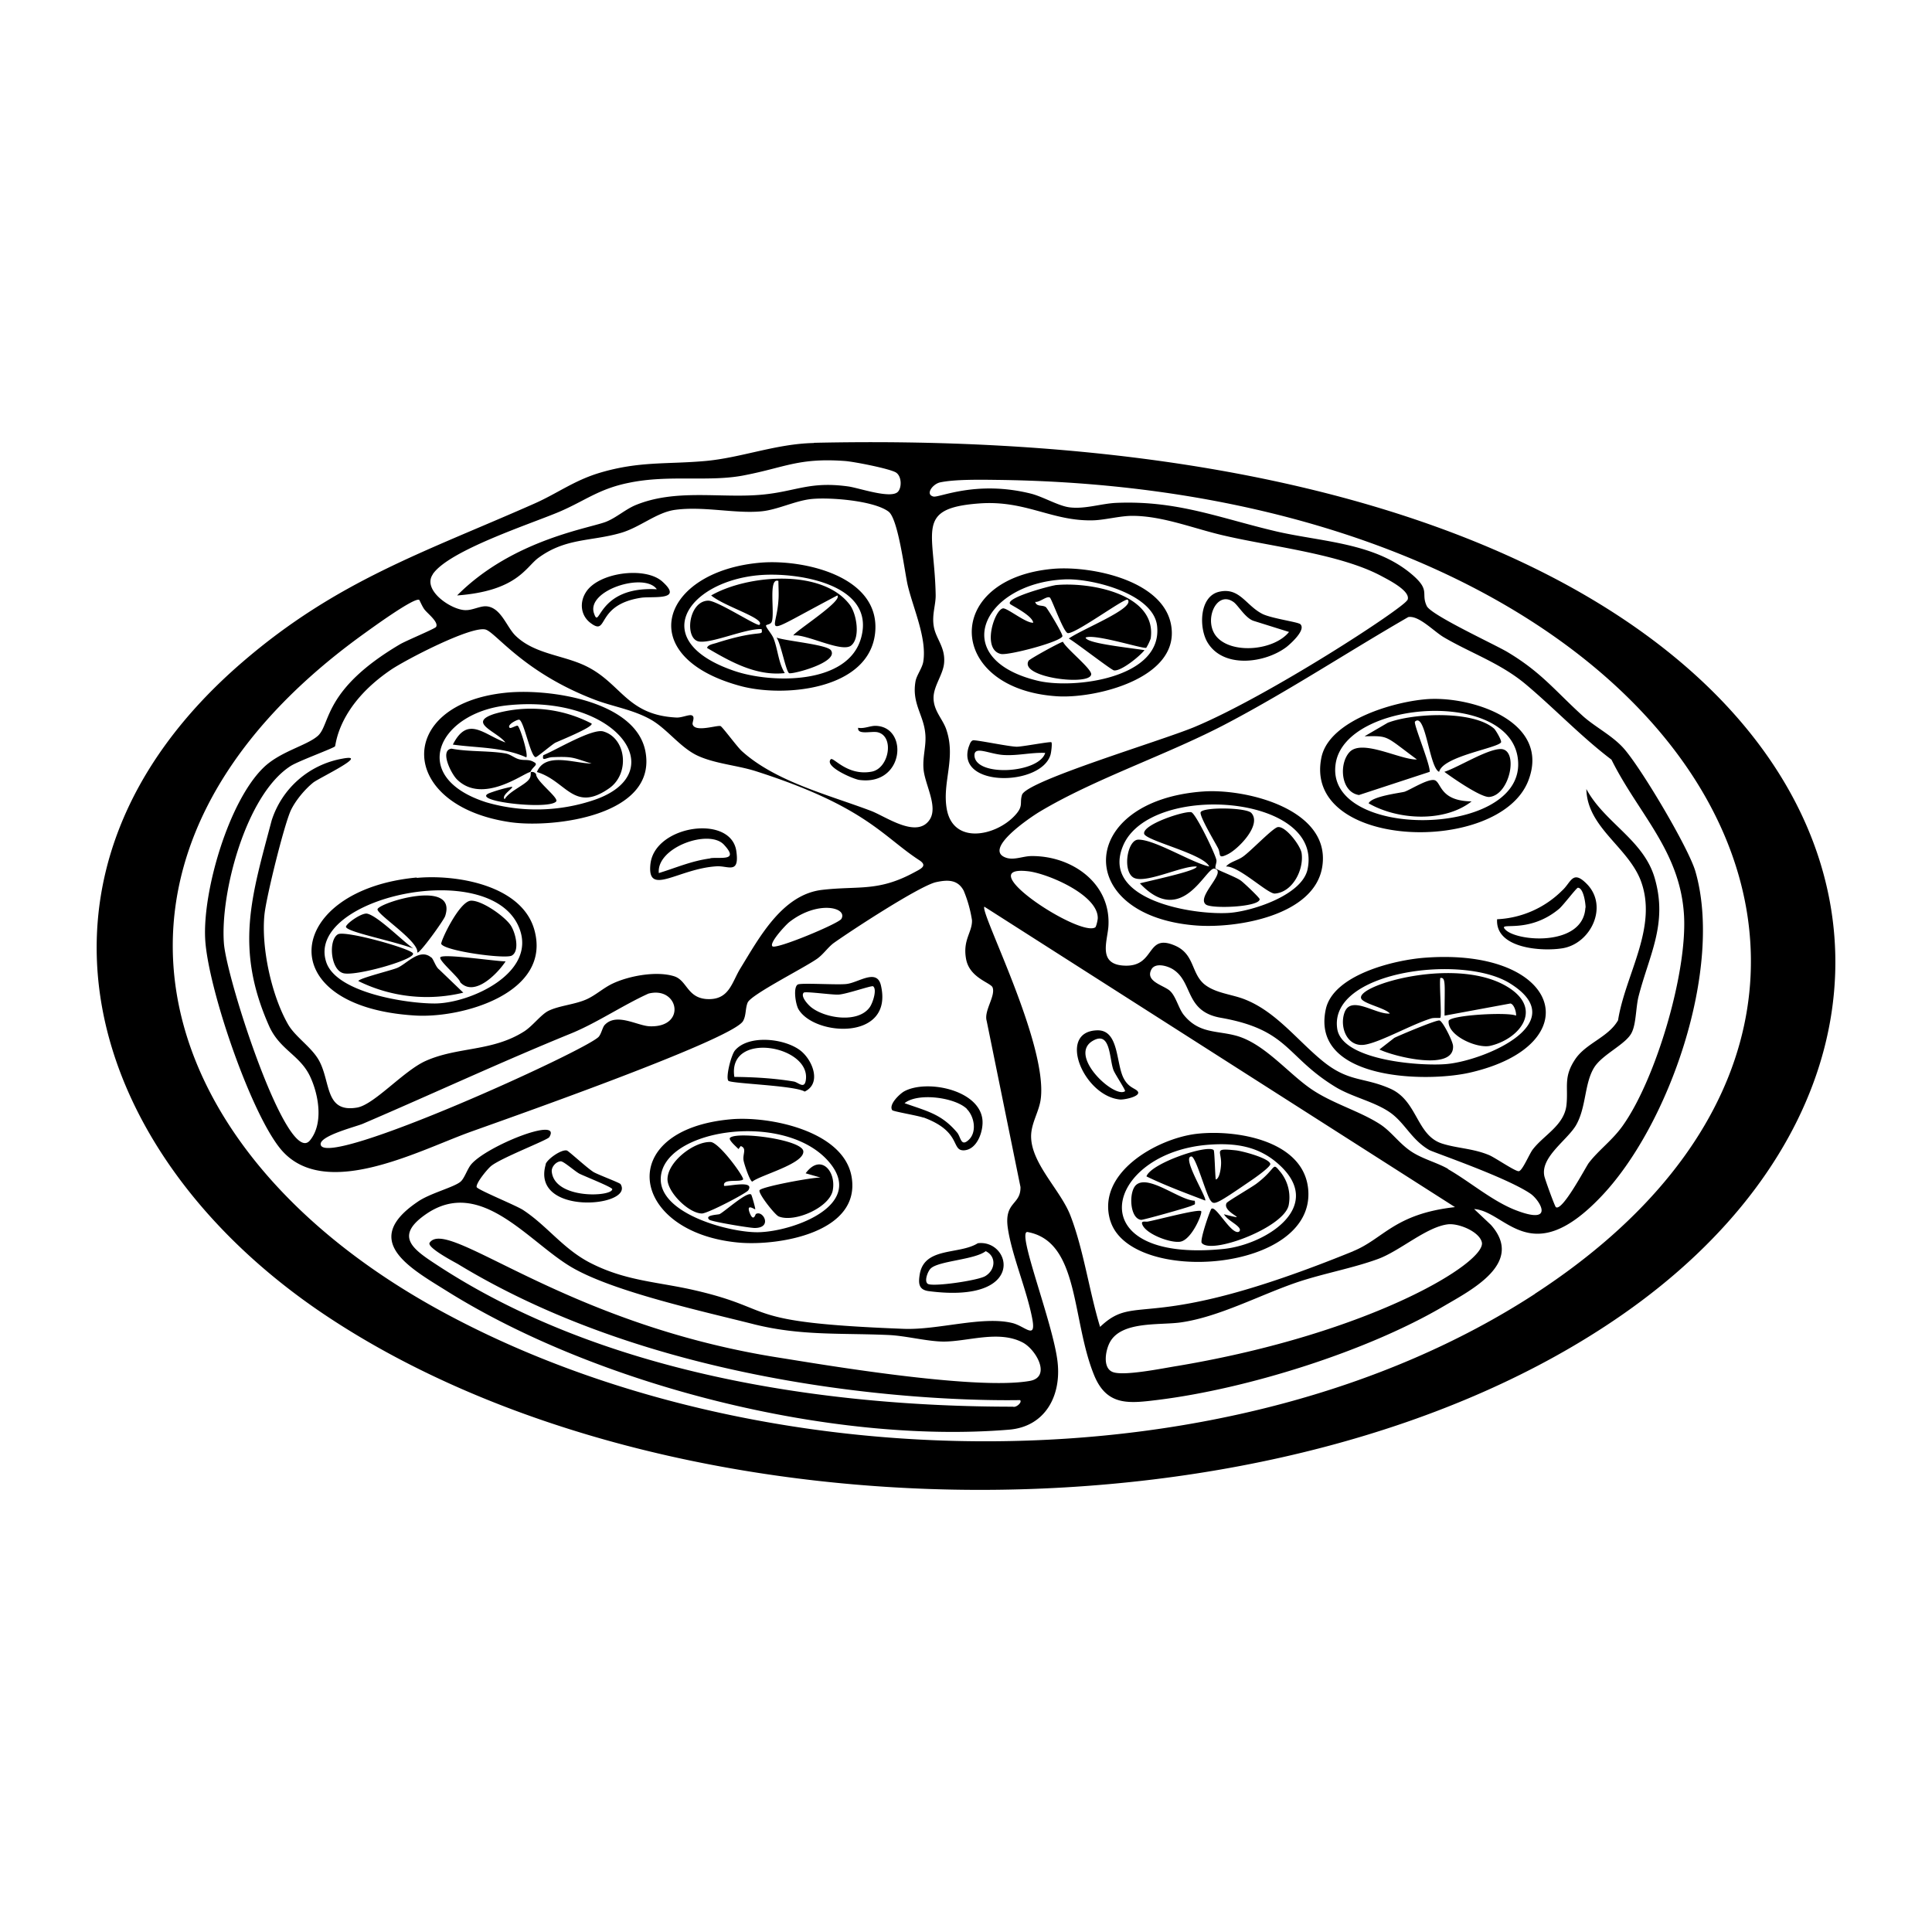 <svg xmlns="http://www.w3.org/2000/svg" viewBox="0 0 1000 1000"><path d="M635 622.5c-3.3 5.1 14.2 10-1.5 6 1.6 2.7 5.8 4.7 7.5 6.6 1.4 1.4.7 2.6-.4 2.6-4.2 0-11.4-14-13.6-12-.7.7-6 16-5 17.6 4.6 6.3 42.3-7.7 45-19.4a21 21 0 0 0-4.1-17.1c-4.8-5.8-1.6-2.4-12.6 5.9-2.4 1.8-14.7 9-15.2 9.8m-18.4-23.9c2.3.1 7.7 20.1 9.9 22.8 1.8 2.4 2.6 2.2 20.4-10 1.8-1.2 10.9-7.5 10.5-9-.7-3-14.7-6.7-18-7-11.8-1.2-7 .3-7.5 7.6-.1 1.7-.7 7-2.7 7.5-.4-2-.6-14.6-1.1-15.2-3-3.1-32.4 6.7-34.8 13.6 9.7 4.7 20.2 8.6 30.4 12.5 1.2-1.2-12.6-23-7-22.8M594 632.3c-1 .2-3.7-.7-2.7 1.6 2 4.9 14.5 9.6 19.6 8.8 6-1 11.7-15 10.8-15.8-1.3-1.3-23.5 4.7-27.7 5.4M808.5 461a51 51 0 0 1-33.6 14.8c-1 15.2 23.3 16.8 34 15 14.5-2.5 23.6-21.5 12.7-33-7.7-8-8.3-1.1-13.1 3.2m12.1 8.8c-1.1 20.2-35.2 17.7-41.4 11.4-4.5-4.6 11.5 2.8 27.8-10.8 2.2-1.9 9-10.9 9.7-10.9 2.9 0 4 8 4 10.3m-230 161.6c1.3 0 24.6-6.5 26.3-7.4 1.2-.7 1.8 0 1.4-2.5-7.8-.2-23.7-13.6-30.2-8.3-4.1 3.3-3.6 17.6 2.5 18.2M394.2 325.6c.7 4.2 0-.2-22.8 7-1.5.6-5.2 1-5.4 2.8 12.3 7.2 25.4 14.6 40.2 13-3.3-5.4-3.5-11.8-5.7-17.7-.8-2.3-3.7-5.4-4-6.7-.3-.9 2.4-.5 3-2.3 1.6-4.6-2-23 3.4-21 0 3.3.3 6.8 0 10.2-1.1 17-11 19.1 30.5-2.7 3 2.8-21.6 18.4-22.8 20.7 6.7-.9 25.5 9.3 30.1 5.1 4.6-4 2.8-16-.8-20.9-14.2-19-53.2-15.6-71.8-4.9 7 5.8 28.1 11.9 25 15.2-1 1.1-22-12.7-26.6-12.5-10.4.3-12.4 20.5-4.3 21.2 7 .7 23.7-6.8 32-6.5m-88.6-3.2c9.6 7.3 2.2-9.3 26.2-13 6-.9 22.3 1.7 11-8.4-8.9-8-33.5-4.7-39.7 5.8-3.2 5.2-2.5 11.8 2.5 15.6m34.3-17.4c-31.2-1.7-29.3 22-32.5 12.3-3.8-11.8 26-21.2 32.5-12.4M743 404c-2.9-1.7-12.8 4.7-16 5.8-2 .6-17 2.3-18.6 6 15.1 8.7 39.2 10 53.3-1-15.9-.2-15.6-9-18.7-10.8m4.6-4.5c4.2 3.1 19 13.4 23.3 13 10.9-1.1 15.3-25 5.7-24.8-7.2.2-21.7 9.4-29 11.8m-303.4-22.9c-.7 4 6.9 1.7 10 2.4 8.9 2 6 18.7-3 20.4-12.7 2.4-19.9-7.8-21.2-6.4-3.5 3.8 11.8 10.3 14.8 10.7 23.3 3.1 25.6-27.5 8.5-28-2.8-.1-6 1.6-9.1 1m259.2 34.8 36.6-12c.4-3.7-8.6-25.1-7.6-26 5.5-5.1 7.4 24 12.5 26 1.9-8 29.8-12.2 32-15.2.6-.8-2.7-6.4-3.6-7.2-11-9.5-42-8-55-3l-12 7c12.8-.2 10.2-.5 27.1 12-8.5.3-28.2-10.7-34.8-3.9-5.7 6-4.7 20.8 4.8 22.3M383 355c22.5 6.2 67.2 2.2 70-27.8 2.6-29-37-37.7-58.9-36-52 4.2-67.2 48.5-11.1 63.8m9-57.2c19.2-2 61.2 4 53.8 32-6.5 24.9-46.9 24-65.9 17.4-44.7-15.3-24.8-45.6 12-49.4m345.8 197.9c-15.6 1.1-47.7 8.7-51.5 26.8-7.8 36.6 52 38 75 32.6 61.8-14.4 47-64.6-23.5-59.4m11.5 55c-12.8 1.3-54-1.5-57-17.9-5-30 64.4-39.2 89.2-23.9 33.1 20.4-12.6 39.8-32.2 41.8M401.9 330c2.2 2.7 4.8 17.2 6.5 18.4 1.1.9 26-5.5 21.7-11.8-2-3-23.4-4.8-28.2-6.6M745 528.2c-1.7-.3-20.5 7.6-23.3 9l-7.7 6c7.2 3.6 38.7 11.5 38.1-1.7 0-2.4-5.4-13-7-13.3M622.4 409.7c-64.9 4.9-67 64.2-3.6 69.3 20.9 1.7 62.3-4.9 65.7-31.1 3.9-29.3-40-39.9-62-38.2m54.3 40.2c-2.8 13.4-28.5 21.7-40.4 22.6-18.6 1.3-66.7-6.5-55.2-34.5 13.6-33.4 103.8-27 95.6 11.9M791 404.2c11.8-30.2-27.7-43.5-51.1-42.4-17 .9-51.7 10.6-55.9 30.1-10.1 47.8 91.8 51 107 12.3m-99.6-9.3c5.6-33.1 92.9-38.6 94.4-.2 1.6 39.4-101.1 40-94.4.2m91 117.3c-25.9-18.6-82.3-2-77.7 4.9 1.8 2.6 12.3 4.7 14.7 7.5-7.3.7-20.4-10-23.6-.2-2.5 7.6 1.7 17.9 10.8 16.3 8.2-1.4 24.3-10.6 34.3-13.6 1.4-.4 4.4-.1 4.6-.3.8-.7-.6-17.8 0-20.6 3-.5 2.2 3.6 2.2 19.5l34.1-6.3c1.9.4 3.1 4.5 2.9 6.3-4.1-2-34.6-.3-34.9 2.8-.6 7.7 15 14.4 21.6 12.8 14.3-3.3 26.8-17.7 11-29.1m-147-70c5.3-2.5 17.9-15.2 12.3-21.4-2.5-2.8-24.3-3.2-26.2-.5-1.1 1.6 7.6 16 9 18.8 1.5 3-.4 5.7 4.9 3.1m26-14.1c-2.6.4-14.3 12.8-18.2 15.4-2.7 1.9-6.6 2.6-8.6 5 6.7-.3 21.6 14.3 25.3 14 9.2-.7 15.1-12.4 13.8-21-.7-4-8.3-14-12.3-13.4m-19.3 27.6c-2.3-1.7-12.5-5.6-12.9-6.2-.5-.8.7-3.1.4-4.4-.7-3.4-10.7-24.1-13-24.7-3.4-.8-25.2 6.3-24.4 11.1.6 3.6 30.7 10.4 33.7 17-9.2-2-28.2-14-36.7-13.9-5.5 0-8.2 15.2-3 19.3 5.4 4.4 25.6-6 33.2-5.4.3 2-19 6.2-29.4 8.7 21.9 23.3 34.1-8.5 38.6-7.6 6.9 1.5-9.7 14.6-4.4 18.6 3.1 2.3 27.8 1.3 27.8-2.8 0-.7-8.6-8.9-9.9-9.7m30.6-132.8c-1.5-1-14.2-2.8-19-5-8.8-4.3-12-14.1-22.7-11.6-10.3 2.4-10.5 18.7-6 26.2 8.2 13.7 29.9 10.8 41 2.3 2-1.6 10.7-9.3 6.7-12m-42.3 7.5c-8.2-8-1-25.4 8.2-18.6 2.4 1.8 6.1 8.4 10.4 9.7l18.2 5.7c-7.6 9.4-28.4 11.5-36.8 3.2M478 578.4c20.1 7.4 14 17.4 21.1 17 6.8-.5 10-10.1 9.4-15.9-1.7-15.6-29.3-21-40.7-14.5-2.3 1.4-7.9 6.7-6 9.6.4.7 13.3 2.8 16.2 3.9m22.4-4.5c4 4 5.3 12 1 16-4.1 3.8-4-1.4-6-3.8-8.1-9.6-15.4-11-27.2-15.2 6.9-5.6 26.2-3 32.3 3m5.6 69.5c-9.6 6-27.4 1.8-30 15.8-.8 4.8-.8 8.3 4.7 9 51 6.6 42.6-27 25.3-24.8m3.9 17c-3.8 2.3-27.3 5.7-29.8 4-2-1.4.1-6.6 1.5-7.9 4-4 22.7-4.5 28.5-9 5.6 2.7 5.1 9.7-.2 12.9m-54-150.3c-2-9.2-11.6-1.6-17.8-.9-4.5.6-23.7-.7-25.3.3-2.4 1.4-1.2 10 .4 12.8 8.3 14 49.2 16.4 42.7-12.2m-40 3.6c.8-.8 14.8 1.2 18 1 4.1-.2 17.1-4.8 17.9-4.3 2.2 1.6-.2 8.7-1.7 10.8-6 8.5-23.2 5.8-30.4 0-1.6-1.3-5.6-5.6-3.8-7.5M312.3 378.6c-5.8-1.7-24.7 9.7-31.1 12.3-.8 3.6 1.5 1.1 4.8 1 11-.4 10.4.3 20.2 3.3-8.7 0-24-6.2-28.3 4.4 15.3 4.6 19 21.2 37.3 8.5 11-7.6 9-26-2.9-29.5M416.5 565c8.8-4.2 4.2-16-1.9-21-8-6.5-26.9-8.7-34.1-.4-2 2.2-5 14-3.5 15.8 1.3 1.5 34.4 2.4 39.5 5.6m.6-6c-.7 5-3.9 1.2-6.2.8-10-1.7-20.7-2.3-30.8-2.4-3.7-24 39.6-16.3 37 1.6M261.4 358.6c-56.9 6-55.7 58.6 3 67 22.4 3.1 76.3-3.5 69.6-37-5.4-26.3-51.1-32.4-72.6-30m46.6 55.3a93 93 0 0 1-56.2 1.4c-40.9-13-25.1-46.3 10.6-50.2 56.7-6.1 86 34.6 45.6 48.8m28.7 33c-2.1 17.7 14.2 2.7 34.2 1.5 6-.4 12 4.4 10.2-8-2.9-19-42-13.3-44.4 6.6m31-2.7c-9.8 1.3-17.6 4.8-26.7 7.6-1.3-13.3 26-23 33.7-14.7 8.2 8.8-1.9 6.3-7 7m15.1 199c20.6 1.7 62.8-5.3 58-34-4-23.8-42.2-31.5-62-29.9-61.6 5.2-52.9 59 4 63.9m45.2-43c21.5 23-17 37.2-35.4 37.6-14.3.3-51.1-9.2-50.6-27.8.7-25.2 62.3-35 86-9.8m146.7 31.6c10.2 33.7 106.6 27 102.4-16.4-2.5-25.4-37.9-30.9-58-28.5-20.4 2.5-51.9 20.3-44.4 45m51-39.4c13.6-1 25.6.7 36 10 24.8 22-6.7 41.9-28.8 44-75.7 7.4-61-50-7.2-54m-234.5 35.9c-.2.2-1.3 4.5-3.3-1-1.6-4.7 2.8-1.2 3-1.5s-1.8-7.4-2.1-7.6c-2-1.8-13.6 8.7-16.3 10.1-.7.4-8 .4-5.4 2.9 1 1 20.9 4.3 23.5 4.3 9.5 0 4.3-9.5.6-7.2m30-399.1c-19.5.4-37.4 7.6-56 9.3-20 1.8-34.2 0-54.7 6.1-13.4 4-22 10.7-34 16-57 25.2-102 39.8-150.9 81.9C-.4 451 43 597.2 168.8 681c177.8 118.4 494.6 122.2 671-.6 224.6-156.3 115.8-463-418.6-451.2m-197.2 68c8.3-12.3 50.6-26 65.5-32.3 13.3-5.7 20.5-11.9 36-15 21-4.4 42-.2 60.3-4 20.5-4 27.8-9 51.4-7.3 4.6.3 23.5 4 26.6 6 3 2 3 7.9.9 10-3.7 3.7-20-2-25.5-2.8-20-2.8-27 2.5-44.4 4.2-21.6 2.1-45-3.3-66.2 5.6-5 2.2-9.5 6.2-14.5 8.3-7.8 3.4-48.4 9-77.5 38.3 31-2.3 35.5-14.6 42-19.4 14.1-10.4 27.1-8.5 42.5-12.9 10-2.8 18.7-10.7 28.3-12 14.6-2 30.7 2 44.3.8 8.5-.7 17.7-5.5 26.2-6.4 9.5-1 32.4.8 40 6.5 5 3.7 8.3 31 9.9 38 2.8 12 10 27.4 8.1 39.6-.5 3.3-3.4 7-4 10.1-2.1 11.4 4.1 17.4 5 27 .7 6.2-1.4 11.9-.9 18.4.6 8 7.6 19.3 3.3 26.2-6.6 10.3-22.8-1.5-30.5-4.4-21.6-8.2-49.4-15.1-66.9-31-2.5-2.3-10.1-12.7-11-12.9-2-.5-13.2 3.4-14.4-.9-.3-1.1 1.6-4.2-.7-4.7-1.5-.3-5 1.3-7.6 1.2-27-1.3-28.7-19.2-49.5-27.8-11.3-4.7-25-5.7-34.1-14.8-4.6-4.7-7.5-14.8-15.3-15-3 0-6.8 2-10 2-7.2.3-23-10.2-17.3-18.5m632.5 157.3c-5.7-19.9-26-28.7-35.4-46.2.4 19.7 21 29.6 28 47 9.4 24.3-7.8 48.7-11.6 72.7-5.1 8.9-16.6 11.8-22.2 20.2-6.2 9.3-3.5 14.2-4.5 23.7-1.2 10.5-11.6 15.4-17.4 22.9-1.7 2.1-5.3 10.9-7.2 11.3-1.6.4-12.3-7-15.4-8.3-8.3-3.5-16.6-3.5-24.4-6-13.4-4.3-12.6-22.3-27-28.5-13.7-6-21.3-3.2-34.8-14.2-13-10.6-24-25.4-40-31.8-6.8-2.8-15.4-3.2-21.3-8-6.8-5.8-5-15.5-15-19.9-15.5-6.8-9.9 11.2-26.5 10.3-13.6-.7-8.7-12.4-8.1-20.2 1.5-22.4-18.9-36.7-39.8-36.5-4.2 0-8.6 2.1-12.7 1-13.5-4 12.6-21.4 17-24 28.9-17.3 66.6-29.6 97.5-46 31.8-16.8 62-36.7 93.2-54.7 5.5-1 13.2 7.4 18.5 10.5 14 8.2 29.1 13.3 42.1 24.1 14.7 12.3 29 27.4 44.6 39.2 13.8 27.8 35.3 47 37.5 79.9 2 29.6-14.4 85.3-31.7 109.6-5.4 7.6-12.5 12.6-17.6 19.3-1.6 2.2-13.7 25.3-17 22.8-.6-.5-5.9-15.1-6-16.3-1.8-9.7 11.8-18.3 16.4-26 5.4-9.3 4.3-21.6 9.4-29.9 4.3-7 16.9-12.2 19.6-18.4 2.2-4.7 2-12.8 3.4-18.4 5.6-21.8 15.2-37.6 8.4-61.2m-156 193c-108 44-111.6 20.6-131.1 39.2-5.6-18.3-8.6-40.4-15.5-58-5.2-13-20-26.5-20.2-40.4-.1-7 4.2-13 5-19.7 3.6-28.5-31.6-96.6-29.2-99.4l243.6 155.5c-31.4 3.5-37 16.4-52.7 22.8M767 643c2.5 10.3-57 47.1-157.5 64-7.1 1.1-28.1 5.5-33.7 3.1-5.2-2.2-3.6-11.2-1.3-15.4 6-11 25.6-8.7 36.5-10.2 20-2.8 41.2-14.3 60.7-20.9 13.5-4.5 28.5-7.2 41.4-11.9 11.4-4.1 25.2-16.7 36.4-18 5.6-.6 16.2 3.8 17.5 9.3M532.5 451c10.1 1.3 35.8 12.2 35.7 24.2 0 1-.8 4.5-1.3 4.8-8.2 5.2-65.7-32.8-34.4-29m217 154c-5.6-3.2-12.8-5-18.6-8.7-6.7-4.3-10.7-10.7-16.9-14.6-10.5-6.7-24.5-10.6-35.3-18-12-8.2-24.3-23.6-38.8-27.6-10.2-2.8-19.3-1-27.2-10.8-2.7-3.4-4-9.5-7.1-12.4s-12.9-4.8-9.7-11c2-4 8.9-1.9 11.8.2 9.8 6.8 5.8 21.5 24.2 24.7 35.2 6.2 33.6 20 59 35.6 9 5.6 21.1 7.8 29.4 14 7.2 5.5 10.5 13.6 19.4 18.8 2 1.2 39.7 14 52.4 22.6 4.7 3.1 13.6 17-8.3 8.3-12-4.9-23.2-14.6-34.4-21m-21-294.5c-1.7 4-71.7 49.7-110.4 65.8-18 7.4-86.6 27.8-89 35-1.4 4.4 1 5.7-3.8 10.8-9.9 10.6-32 15.2-35.2-3.7-2.3-13.6 4.7-25.7 0-40.3-1.7-5.8-6.8-10-6.8-17 0-6.3 5.2-12.3 5.5-18.5.5-8-4.4-12.2-5.4-18.6-1-6 1.1-11.1 1-16.2-.6-33.2-10.7-44.8 22.3-47.3 24.5-1.9 38 9.5 59.8 8.7 6-.3 13.6-2.3 19.6-2.3 16.2 0 32.6 6.9 48.4 10.4 24.3 5.6 59.3 9.4 80.5 20.7 3.5 1.9 15.7 7.9 13.6 12.5m-303 150c-20.6 2.4-32.5 24.7-42.2 40.5-4.6 7.4-5.8 16.8-17.7 16-10-.8-10-9.7-16.7-11.8-9-2.8-23-.3-31.6 3.7-4.8 2.2-8.8 6-13.6 8.2-6.2 2.8-14.5 3.3-20 6.1-3.8 2-8 7.7-12.3 10.5-16.6 10.6-34.4 7.9-51 15.3-11.5 5.1-26.8 22.8-35.7 24.2-17 2.8-13.3-14-20-25.1-4-6.6-12-11.7-15.6-18-8.6-15-14-39.9-12.2-57 1-9.2 10-45.7 13.6-53.7 2.4-5.1 7.3-11 11.7-14.5 3.1-2.4 30-15.2 14.9-12.3a47 47 0 0 0-36.5 32c-10.3 39-19.3 65.9-1.3 106.4 5.6 12.5 16.2 15 21.4 26.5 4.3 9.4 6.8 24.1-.3 32.7-11.6 13.9-43-83-44.5-102-2-26 11.4-77 34.5-91.8 4-2.6 22.2-9.2 23-10.2.5-.5 1.2-20.9 29.2-39.8 7.8-5.2 40.7-22.3 48.5-20.7 5.2 1 19.2 21.9 56.3 36.2 9.4 3.7 20.3 5.2 29.7 10.6 8.3 4.8 15 14.3 23.9 18.5 9 4.2 20.5 5 30 8 56.7 18.1 65.8 33.7 84.6 46 4.8 3 1.2 4.5-2.5 6.5-18.7 10.1-28.8 6.8-47.6 9m10 15c-1.3 2.4-33.9 16-35.7 14.2-1.8-1.7 6.8-11 8.7-12.5 14.7-11.5 30.4-7.6 27-1.7m-99.3 55.6c-6.4-.3-17-7.1-23.1-.8-1.2 1.1-1.7 4.3-3.1 6.1-4.8 6.4-141.5 68.7-144 56-1-4.5 18.1-9.3 21.7-10.8 36.4-15.6 71.8-32.1 108.4-47 13-5.4 26.5-14.5 39.5-20.4 15.7-4.1 20 17.7.6 16.9m458.3 138.5c-157.6 102.5-402.2 97.8-565.1 9.5-156.2-84.5-198-238.2-41-351.2 3.9-2.8 26.1-19 28.6-17.5.2.2 1.8 4 2.9 5.2 1.6 2 7.3 6.4 5.8 8.8-.5.9-15.7 7.2-18.7 9-39.8 23.5-35.8 41.2-42.4 47.3-5.8 5.2-19.7 8.1-28.4 16.7-18 17.7-31.3 63.8-30 88.5 1.3 24.9 23.3 89.7 39.1 108.8 22.2 26.6 69.9 1.5 97-8.5 12-4.4 136.5-47.8 142.3-57.8 1.7-3 1.1-6.5 2.4-9.6 1.9-4.2 29.4-18 36-22.7 3.2-2.3 5.4-5.7 8.4-8 8.8-6.3 44.6-29.7 53.1-31.6 6-1.3 11.2-1.4 14.3 4.4a66 66 0 0 1 4.3 15.3c.2 6.3-5 10.2-3 20.4 2 9.7 13 12 13.7 14.5 1.5 4.5-4.6 12-3.1 17.2l17.5 86c.2 9.5-8.7 7.4-6.5 21.6 2.1 14 10 32.3 12.7 47.1 1.8 10.5-3.9 3.3-10.4 1.7-15.5-3.8-38.4 3.7-56.3 3-86.3-3.3-64.3-9.9-108.3-20-18.7-4.3-34.9-4.7-52.8-13.6-14.8-7.2-23.1-19.6-36-28-4-2.5-23.7-10.5-23.9-11.8-.3-2.2 5.5-9.2 7.4-10.8 5-4.2 29.3-13.5 30.2-15 6.9-11.2-33 4.8-40.6 14.3-2 2.6-3.4 7.2-5.4 8.8-3.5 2.9-16 6-22.2 10.4-29.5 20-4.3 34 14.8 45.9 78.1 49 199.1 79.6 291.3 72 18.7-1.5 27.2-17.4 25.2-35-2.2-20-21.6-68.4-15.5-67.3 27 5 22.6 45.4 34.5 74.3 6.6 15.9 18.1 14.4 32.8 12.6 46.2-5.7 108.1-25 148.2-48.6 14.5-8.5 41.7-22.4 24.3-42l-8.7-8.2c16.4 1 29 31.8 65.3-6 35.7-37 63.8-118.7 49.2-168.9-3.7-12.4-28.4-54-37.3-63.8-5.8-6.4-14.5-10.8-20.7-16.3-14.6-13.2-21.6-22.8-39.4-33.4-7-4.1-39.3-19-41.6-23.7-3.2-6.7 2.1-8-7.6-16.3-19.3-16.5-46.6-16.9-70.1-22.3-29.8-7-51.5-16.2-83.3-14.8-7.7.4-16 3.3-23.9 2.3-5.7-.7-13.7-5.5-20-7.1-28.5-7.1-47.6 2.3-50.5 1.5-4.3-1.1-.4-6.4 3.4-7.3 7.8-1.7 22-1.4 30.2-1.3 354.5 4.6 514 267.6 277.7 421.3m-557.5-15.5c125.2 76.2 290.8 70.3 291.1 70.5 1.2 1.1-2 4-3.7 3.4-100.2 0-213.6-17.7-298.5-73.6-12.2-8-22-14.8-4.8-26.4 28.4-19 53.2 15.6 75.7 28.3 22 12.5 67.8 22.5 93.8 29.1 24.2 6 45 4.4 69.5 5.5 8.9.4 19.7 3.3 28.3 3.4 12.7 0 28.5-6 40.9.4 7 3.5 15.3 18.1 3.6 20-29 5-111.2-9.2-129.1-12-112.2-17.5-171.9-73-181.3-59.6-1.7 2.4 12.2 9.7 14.5 11m45.6-51.6c-8 27 46.1 22.2 38.7 10.3-.4-.7-11.2-4.7-13.9-6.2-3.3-2-13-11-13.9-11.2-2.8-.7-10.1 4.4-11 7.1m7.9-1.5c1.5 0 7.2 5.1 9.6 6.4 2.6 1.3 17 7 17 8 0 4-29.8 5.4-31.3-9-.3-2.6 2.4-5.4 4.7-5.4M393.2 616c-1.2 1.3 7.8 12.7 9.8 13.6 8 3.4 26.1-4.4 28-13.3 2-10.1-6.3-19.5-14-9l7.7 2.2c-4.3-.1-29.8 4.6-31.5 6.5m-11-21.2 1.2-1.6c3.4 1.2.8 4.3 1.5 7.6.3 1.8 3.3 10.8 4.5 10.8 4.2-3.4 26.9-9.2 26.4-15.7-.5-6-34.2-10.4-37.9-7-1.2 1 3.6 5 4.4 5.9m-19 33.3c3 0 22.9-10.4 24-12 3.5-5.4-10.3-2-12.5-2.3-1-4 8.2-1.7 9.8-3.3.9-.9-12.3-19.2-16.8-19.4-8.5-.3-22 10-22.3 19-.3 6.7 10.9 18 17.9 18m-88.6-228.5c-.3.7.3 2.1-1 3.8-2.2 3-10.3 6.2-12.6 10.3-2-2.1 4.8-5.8 3.8-6.5a78 78 0 0 0-11.4 3.2c-11.5 4.2 30.7 9 34.3 4.4 1.4-1.9-10.6-10.6-10.4-14.1q-1-1.4-2.7-1.1m270.6-105.2c-58 4.9-55.7 62.4 1.9 66 19.6 1.2 62-9 59.1-35.2-2.6-24.6-41.2-32.4-61-30.8m-8.5 57.9c-46.7-11.4-28.3-50.4 14-52.4 13.8-.7 46 7.2 48 24 3.1 27.2-43.3 33-62 28.4m-323 138.6c-5.3-3.6-18.4-16.9-23.9-18-2.6-.5-10 4.5-10.9 6.6-1 2.6 22.5 7 34.8 11.4m332.4-188c-2.2.2-25.8 6.4-23.5 9.7.4.6 11.5 5.9 12 9.7-3.7.4-13.6-7.8-15.7-7.4-4.5.9-11 21.4-1 23.6 4 .8 31-6.3 31.8-9.2.3-1.1-7.5-14-8.5-15-1.8-1.4-4.8 0-5.6-2.8 2.1.5 6-3.2 7.6-2.2 1 .7 7.1 18.1 9.3 18.4 4 .5 29.8-18.6 31-17.3 4 4.4-23.2 15-30.5 20.1 3.3 1.8 22 16.3 23.4 16.5 3.7.5 13.3-7.3 15.8-10.5-12.6-1.8-30-3.7-30.5-6.5 4.7-2.1 29.9 6 31.4 5.3a26 26 0 0 0 2.3-4.8C599 307 563 301 546 302.9m-269.3 91.8c-2.8-2-5.2-.9-8-1.7-2.4-.6-4.3-2.5-7-3-8.3-1.5-19.3-.8-28-2.5-6.2.8-.3 12.8 2.8 15.9 13.4 13.3 35-3.6 38-3.8 1.4-3 4.1-3.6 2.2-5m303 174.5c2.3.2 11.3-1.7 9.1-4.3-1.2-1.5-4.6-1.8-7.1-6.5-4.2-7.7-2.3-25.5-14-25-20.7.8-6.8 34 12 35.8m-14.2-30.3c9.4-5.6 8.6 9 10.8 15 .8 2.2 6.5 10.6 6 11-5.4 4-29.6-18.3-16.8-26m-39.2-152.3c-3.9 0-21.4-3.7-22.7-3.3s-1.7 2.2-2.2 3.4c-6.8 21 37.2 20.5 42.3 4.2.4-1.2 1-6.1.5-6.6s-15 2.3-17.9 2.3m-21.9 4.9c-.5-5.8 7.6-1 15.3-.6 7.4.4 14-1.4 21.3-1.1-3.2 10.5-35.5 12.5-36.6 1.7m45.8-59.2c-1-.1-17.3 8.9-17.8 9.8-5 8.7 32 13.2 32.4 7 .2-2.9-13-13.3-14.6-16.8M216 493c1 1 13.6-16.5 14.4-18.8 6.6-19.8-35-6.7-35-3.5 0 2.8 21.4 16.5 20.6 22.3m27.7-26.8c-6.1.4-15.9 21.4-15.3 22.4 2 3.7 33.3 7.9 36.5 6 4.3-2.4 1.9-12-.6-15.7-3.2-4.7-15-13-20.6-12.7m-28-12c-67.8 6.3-76.8 66.6-1.3 71.4C239 527.3 286 514 276.5 481c-6.7-23-40.5-28.5-60.8-26.6m9.6 65c-14.5.1-50.6-5.4-56.3-21-12-33.5 84.8-55.3 99.7-18.2 9.4 23.2-25 39-43.4 39.2M268 375.7c-.5-.5-3.7 1.6-4.2 1-1.6-1.5 3.8-4.3 4.9-4.2 2.5.5 5.9 19.4 8.6 19.4.7 0 8-6.2 10-7.4 1.5-.8 20.1-8.2 18.9-10a68 68 0 0 0-50.3-5c-14.2 4.6 1.2 9 5.7 14.8-11.4-4.2-19.5-14.1-27.2 1.1 13 1.8 25.8 1.2 38 6.6 1.2-1.3-3.2-15.5-4.4-16.3m-44.8 119.9c-5.9-5-12.5 3.1-17.4 5.3-2.5 1.2-20.3 5.5-20.3 6.9a80 80 0 0 0 54.3 6l-12.5-12c-1.8-1.3-2.8-5.1-4-6.2m-9.5-2c0-2.3-35.2-12.2-38.9-10-5 2.9-3.9 18.2 2.7 20.1 6 1.8 36.2-6.7 36.2-10m14.2 1.7c-1.6 1.3 10 10.9 10.2 13 7.3 7.9 19.3-4.4 23.5-10.8-5 0-31.5-4-33.7-2.2"/></svg>